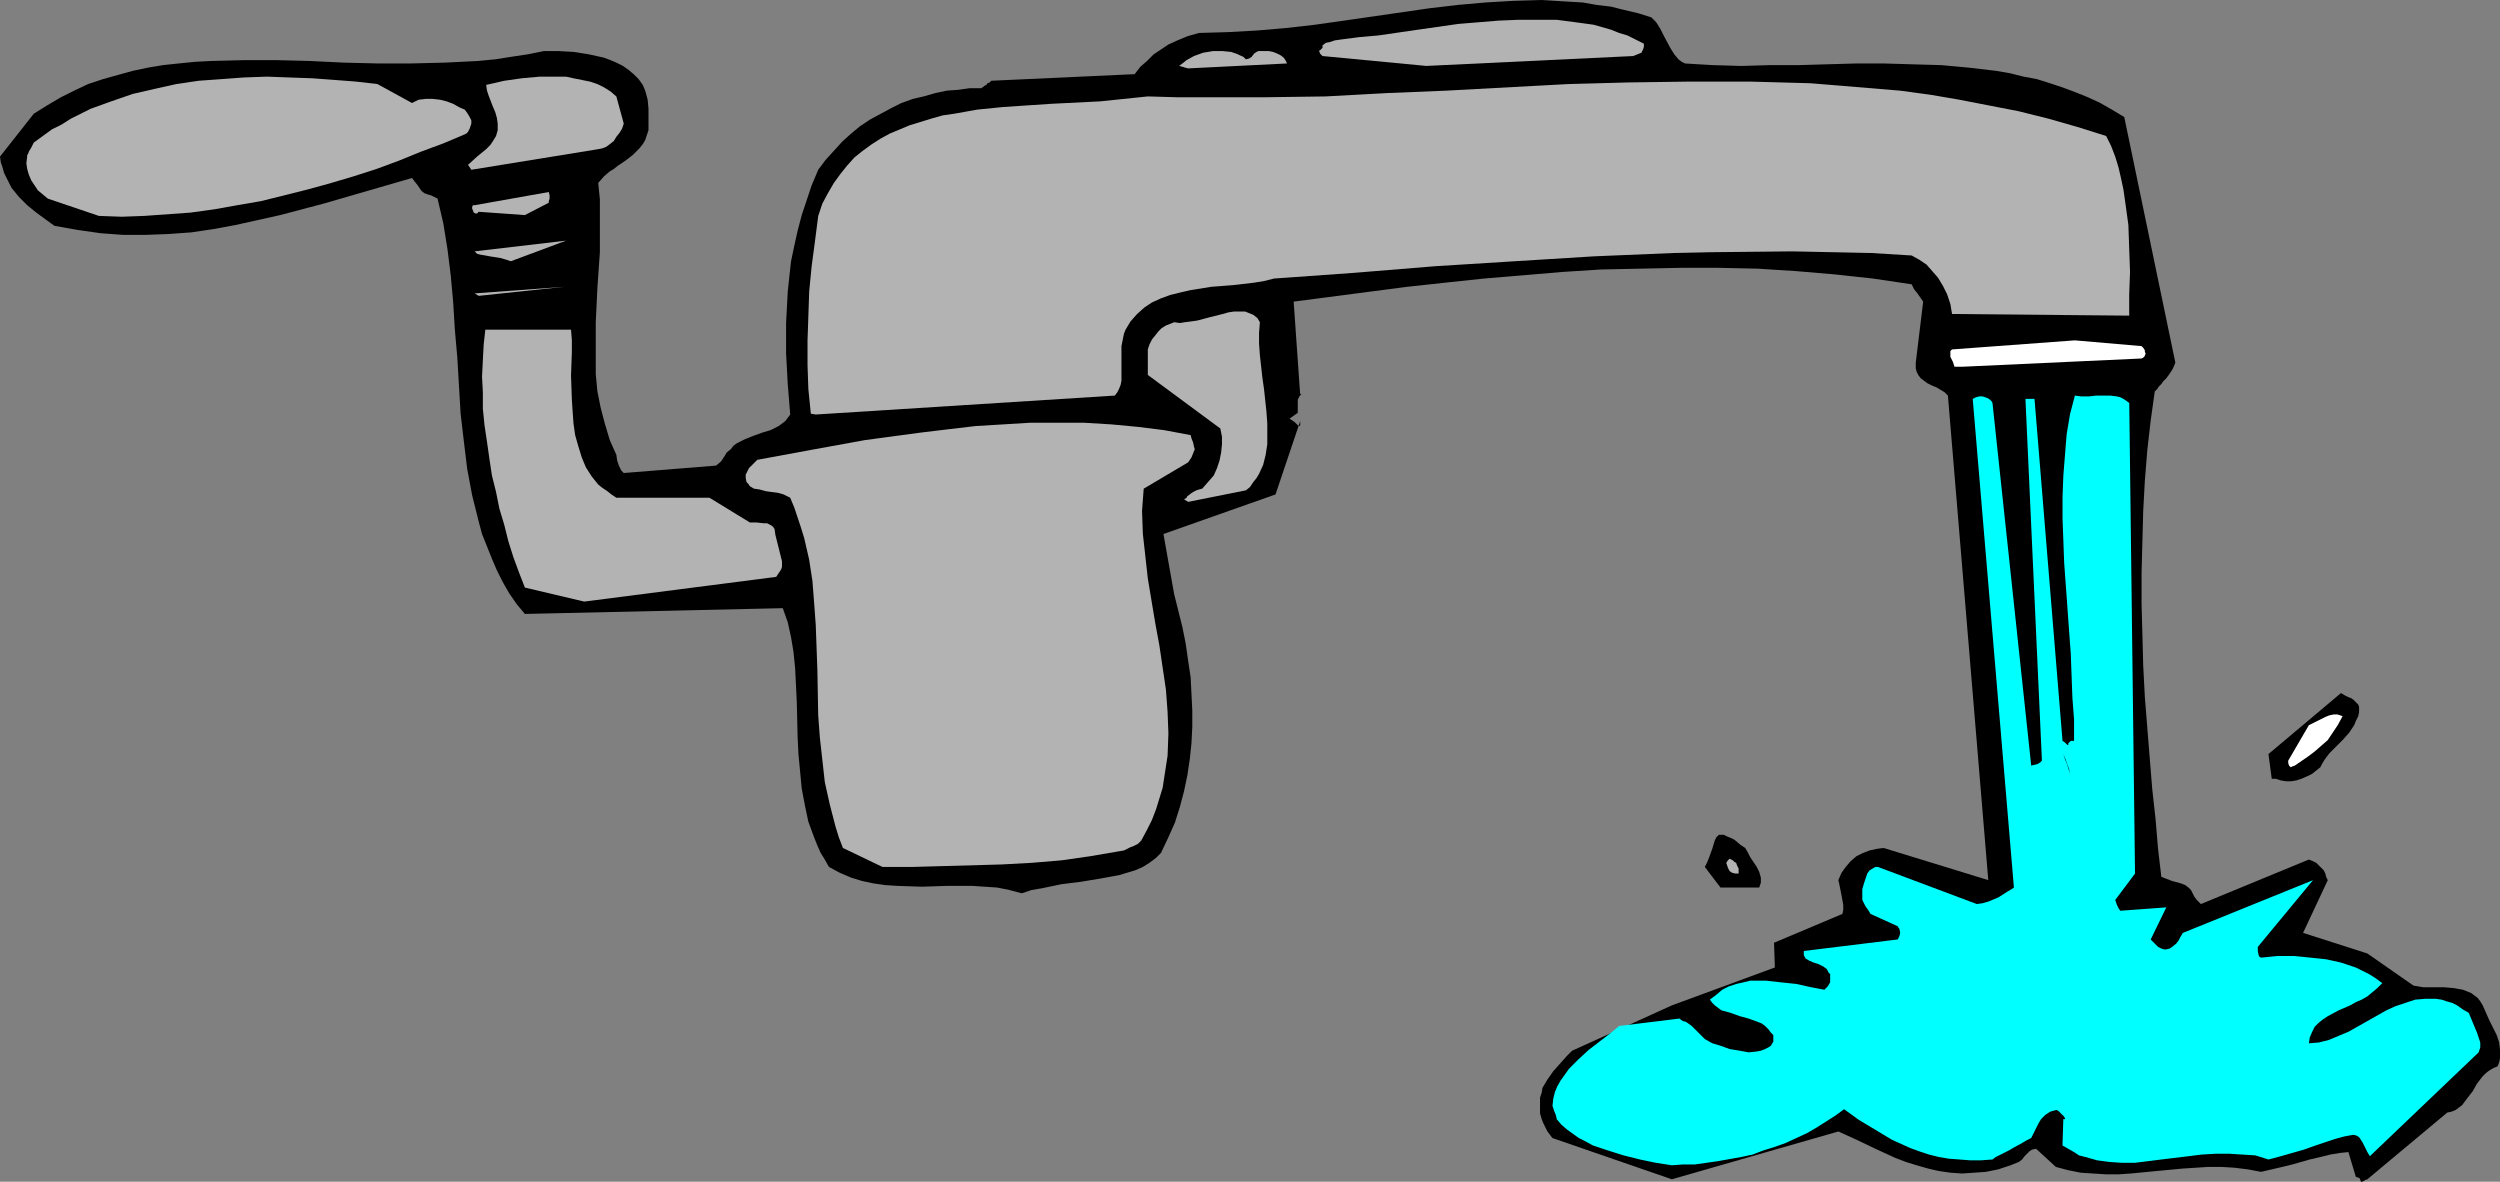 <?xml version="1.0" encoding="UTF-8" standalone="no"?>
<svg
   version="1.0"
   width="129.724mm"
   height="61.32mm"
   id="svg19"
   sodipodi:docname="Faucet 2.wmf"
   xmlns:inkscape="http://www.inkscape.org/namespaces/inkscape"
   xmlns:sodipodi="http://sodipodi.sourceforge.net/DTD/sodipodi-0.dtd"
   xmlns="http://www.w3.org/2000/svg"
   xmlns:svg="http://www.w3.org/2000/svg">
  <rect width="100%" height="100%" fill="#808080" stroke="none"/>
  <sodipodi:namedview
     id="namedview19"
     pagecolor="#ffffff"
     bordercolor="#000000"
     borderopacity="0.25"
     inkscape:showpageshadow="2"
     inkscape:pageopacity="0.0"
     inkscape:pagecheckerboard="0"
     inkscape:deskcolor="#d1d1d1"
     inkscape:document-units="mm" />
  <defs
     id="defs1">
    <pattern
       id="WMFhbasepattern"
       patternUnits="userSpaceOnUse"
       width="6"
       height="6"
       x="0"
       y="0" />
  </defs>
  <path
     style="fill:#000000;fill-opacity:1;fill-rule:evenodd;stroke:none"
     d="m 327.886,231.278 32.643,-9.374 1.778,0.808 1.778,0.808 3.717,1.778 3.878,1.778 2.101,0.808 2.101,0.646 2.262,0.646 2.101,0.485 2.262,0.323 2.262,0.162 2.424,-0.162 2.262,-0.162 2.424,-0.485 2.424,-0.808 0.808,-0.323 0.808,-0.323 0.646,-0.485 0.485,-0.646 0.97,-0.97 0.485,-0.323 0.808,-0.162 3.878,3.556 2.424,0.646 2.424,0.485 2.424,0.162 2.586,0.162 h 2.424 l 2.424,-0.162 5.01,-0.485 5.171,-0.485 5.01,-0.323 h 2.586 l 2.586,0.162 2.586,0.323 2.586,0.485 4.848,-1.131 1.293,-0.323 1.131,-0.323 2.262,-0.646 2.101,-0.485 1.939,-0.485 1.939,-0.323 1.616,-0.162 1.454,4.849 0.485,0.162 0.323,0.162 v 0.162 l 0.162,0.323 v 0.162 h 0.162 l 0.485,-0.162 0.162,-0.162 0.485,-0.162 15.675,-13.091 0.808,-0.162 0.808,-0.323 0.646,-0.485 0.646,-0.485 0.97,-1.293 1.131,-1.455 0.808,-1.455 1.131,-1.455 0.646,-0.646 0.646,-0.485 0.808,-0.485 0.808,-0.323 0.323,-0.808 0.162,-0.808 v -0.808 -0.808 l -0.162,-1.455 -0.485,-1.455 -1.454,-2.909 -0.646,-1.455 -0.646,-1.455 -0.485,-0.808 -0.485,-0.646 -0.646,-0.485 -0.646,-0.485 -0.808,-0.323 -0.808,-0.323 -1.778,-0.323 -1.939,-0.162 h -4.04 l -1.939,-0.323 -9.05,-6.303 -12.605,-4.04 4.848,-10.344 -0.323,-0.646 -0.162,-0.646 -0.323,-0.646 -0.485,-0.485 -0.485,-0.485 -0.485,-0.485 -0.646,-0.323 -0.808,-0.323 -21.17,8.727 -0.323,-0.323 -0.485,-0.485 -0.485,-0.646 -0.323,-0.646 -0.323,-0.646 -0.485,-0.485 -0.646,-0.485 -0.808,-0.323 -1.778,-0.485 -2.101,-0.808 -0.646,-5.495 -0.485,-5.818 -0.646,-5.818 -0.485,-5.98 -0.97,-12.121 -0.323,-6.142 -0.162,-6.142 -0.162,-5.98 v -6.142 l 0.162,-6.142 0.162,-5.98 0.323,-5.98 0.485,-5.98 0.646,-5.657 0.808,-5.818 0.485,-0.485 0.323,-0.485 0.485,-0.485 0.323,-0.485 0.646,-0.646 0.485,-0.646 0.646,-0.97 0.323,-0.646 0.323,-0.808 -10.019,-48.163 -2.424,-1.455 -2.262,-1.293 -2.424,-1.131 -2.424,-0.97 -2.586,-0.97 -2.424,-0.808 -2.586,-0.808 -2.586,-0.485 -2.586,-0.646 -2.747,-0.485 -5.494,-0.646 -5.333,-0.485 -5.656,-0.162 -5.494,-0.162 h -5.656 l -11.312,0.323 h -5.656 l -5.494,0.162 -5.494,-0.162 -5.494,-0.323 -0.646,-0.323 -0.646,-0.485 -0.808,-0.97 -0.808,-1.293 -1.293,-2.424 -0.646,-1.293 -0.808,-1.293 -0.97,-0.97 -2.586,-0.808 -2.747,-0.646 -2.586,-0.646 -2.747,-0.323 -2.747,-0.485 -2.747,-0.162 L 302.353,0 l -5.494,0.162 -5.494,0.323 -5.494,0.485 -5.494,0.646 -11.15,1.616 -11.312,1.616 -5.656,0.646 -5.656,0.485 -5.818,0.323 -5.656,0.162 -2.262,0.646 -1.939,0.808 -1.778,0.808 -1.454,0.97 -1.454,0.97 -1.293,1.293 -1.293,1.131 -1.131,1.455 -28.118,1.293 -0.323,0.323 -0.323,0.162 h -0.162 v 0.162 l -0.162,0.162 -0.323,0.162 -0.646,0.485 h -2.262 l -2.262,0.323 -2.262,0.162 -2.262,0.485 -2.262,0.646 -2.101,0.485 -2.262,0.808 -1.939,0.97 -2.101,1.131 -2.101,1.131 -1.939,1.293 -1.778,1.455 -1.778,1.616 -1.616,1.778 -1.616,1.778 -1.454,1.939 -1.293,3.071 -0.97,2.909 -0.97,2.909 -0.808,3.071 -0.646,2.909 -0.646,3.071 -0.323,2.909 -0.323,3.071 -0.162,3.071 -0.162,3.071 v 5.98 l 0.323,5.98 0.485,5.98 -0.485,0.646 -0.485,0.646 -0.646,0.485 -0.646,0.485 -1.616,0.808 -1.616,0.485 -1.778,0.646 -1.616,0.646 -1.616,0.808 -0.646,0.485 -0.485,0.646 -0.808,0.646 -0.485,0.808 -0.646,0.97 -0.97,0.808 -18.099,1.455 -0.323,-0.323 -0.162,-0.162 -0.485,-0.97 -0.323,-0.97 -0.162,-1.131 -1.293,-2.909 -0.97,-3.232 -0.808,-3.071 -0.646,-3.232 -0.323,-3.394 v -3.394 -3.394 -3.394 l 0.323,-6.788 0.485,-6.95 v -3.394 -3.556 -3.394 l -0.323,-3.232 1.131,-1.293 1.131,-0.97 0.808,-0.485 0.808,-0.646 1.454,-0.97 1.454,-1.131 1.293,-1.293 0.646,-0.808 0.485,-0.808 0.323,-0.97 0.323,-0.97 v -2.263 -1.939 l -0.162,-1.778 -0.485,-1.778 -0.485,-1.131 -0.808,-1.131 -0.97,-0.97 -0.97,-0.808 -1.131,-0.808 -1.293,-0.646 -1.131,-0.485 -1.293,-0.485 -2.909,-0.646 -3.07,-0.485 -2.909,-0.162 h -2.909 l -3.232,0.646 -3.232,0.485 -3.07,0.485 -3.394,0.323 -6.464,0.323 -6.626,0.162 h -6.626 l -6.626,-0.162 -6.626,-0.323 -6.464,-0.162 h -6.464 l -6.464,0.162 -3.07,0.162 -3.232,0.323 -3.07,0.323 -2.909,0.485 -3.07,0.646 -2.909,0.808 -2.909,0.808 -2.909,0.97 -2.747,1.293 -2.586,1.293 L 9.211,20.687 6.626,22.303 0,30.708 l 0.162,1.131 0.323,0.97 0.323,1.131 0.485,0.97 0.97,1.939 1.454,1.778 1.616,1.616 1.778,1.455 1.778,1.293 1.778,1.293 4.525,0.808 4.525,0.646 4.363,0.323 h 4.525 l 4.363,-0.162 4.525,-0.323 4.363,-0.646 4.363,-0.808 4.363,-0.97 4.363,-0.97 8.565,-2.263 17.291,-5.01 0.485,0.646 0.646,0.808 0.646,0.97 0.323,0.323 0.485,0.323 h 0.162 l 0.323,0.162 0.646,0.162 1.293,0.646 1.131,4.849 0.808,5.01 0.646,5.172 0.485,5.333 0.323,5.333 0.485,5.495 0.646,10.99 0.646,5.495 0.646,5.333 0.97,5.172 0.646,2.586 0.646,2.586 0.646,2.424 0.97,2.424 0.97,2.424 0.97,2.263 1.131,2.263 1.293,2.263 1.454,2.101 1.616,1.939 50.581,-1.131 0.97,2.748 0.646,2.909 0.485,2.909 0.323,3.232 0.162,3.232 0.162,3.394 0.162,6.788 0.162,3.394 0.323,3.394 0.323,3.394 0.646,3.394 0.646,3.071 1.131,3.071 0.646,1.616 0.646,1.455 0.808,1.293 0.808,1.455 2.101,1.131 2.262,0.97 2.101,0.646 2.262,0.485 2.262,0.323 2.424,0.162 4.848,0.162 4.848,-0.162 h 5.01 l 2.424,0.162 2.424,0.162 2.424,0.485 2.424,0.646 1.939,-0.646 1.939,-0.323 3.878,-0.808 3.878,-0.485 3.878,-0.646 1.778,-0.323 1.778,-0.323 1.616,-0.485 1.616,-0.485 1.454,-0.646 1.293,-0.808 1.293,-0.97 0.97,-0.97 1.454,-3.071 1.293,-2.909 0.97,-3.071 0.808,-3.071 0.646,-3.071 0.485,-3.232 0.323,-3.071 0.162,-3.232 v -3.232 l -0.162,-3.232 -0.162,-3.232 -0.485,-3.232 -0.485,-3.394 -0.646,-3.232 -0.808,-3.232 -0.808,-3.232 -2.101,-11.798 21.978,-7.758 4.848,-14.384 v 0.646 0.162 l -0.162,0.162 -0.323,-0.162 -0.323,-0.323 -0.323,-0.323 -0.97,-0.646 1.616,-1.131 V 80.002 79.194 78.385 l 0.323,-0.646 0.162,-0.323 v -0.162 h 0.162 v 0.162 l -0.162,0.162 -1.293,-18.425 7.434,-0.97 7.434,-0.97 7.434,-0.97 7.434,-0.808 7.595,-0.808 7.757,-0.646 7.595,-0.646 7.595,-0.485 7.757,-0.162 7.757,-0.162 h 7.595 l 7.595,0.162 7.595,0.485 7.595,0.646 7.434,0.808 7.595,1.131 0.485,0.97 0.646,0.808 1.131,1.616 -1.454,11.96 v 0.485 0.646 l 0.162,0.646 0.323,0.646 0.485,0.646 0.646,0.485 0.646,0.485 0.97,0.485 0.808,0.323 0.808,0.485 0.808,0.485 0.646,0.646 7.918,95.032 -20.523,-6.303 -1.293,0.162 -1.454,0.323 -1.293,0.485 -1.293,0.646 -1.131,0.97 -0.97,1.131 -0.808,1.131 -0.646,1.455 0.162,0.646 0.162,0.808 0.162,0.808 0.162,0.808 0.323,1.778 v 0.97 l -0.162,0.808 -13.413,5.657 0.162,4.849 -20.2,7.434 -19.554,8.889 -1.131,1.131 -1.293,1.455 -1.293,1.455 -1.131,1.616 -0.97,1.616 -0.162,0.97 -0.323,0.97 v 0.97 1.131 0.97 l 0.323,1.131 0.323,0.808 0.323,0.646 0.485,0.97 0.485,0.646 0.485,0.646 z"
     id="path1" />
  <path
     style="fill:#00ffff;fill-opacity:1;fill-rule:evenodd;stroke:none"
     d="m 327.886,228.53 2.262,-0.162 h 2.262 l 2.262,-0.323 2.262,-0.323 4.525,-0.808 2.262,-0.485 2.101,-0.808 2.101,-0.646 2.262,-0.808 2.101,-0.97 2.101,-0.97 1.939,-1.131 1.778,-1.131 1.778,-1.131 1.778,-1.293 2.909,2.101 3.232,1.939 3.232,1.939 1.778,0.808 1.778,0.808 1.778,0.646 1.939,0.646 1.939,0.485 1.939,0.323 2.101,0.162 2.101,0.162 h 2.101 l 2.262,-0.162 0.646,-0.485 0.646,-0.323 0.97,-0.485 0.97,-0.485 0.808,-0.485 1.778,-0.97 0.808,-0.485 0.97,-0.485 0.323,-0.646 0.323,-0.646 0.808,-1.616 0.485,-0.808 0.808,-0.808 0.97,-0.646 1.131,-0.323 h 0.162 l 0.323,0.162 0.808,0.808 0.323,0.323 0.162,0.323 v 0.162 h -0.323 l -0.162,5.172 1.131,0.646 1.131,0.646 0.97,0.646 1.293,0.323 2.262,0.646 2.424,0.323 2.424,0.162 h 2.586 l 2.586,-0.323 2.586,-0.323 5.333,-0.646 2.586,-0.323 2.747,-0.162 h 2.586 l 2.586,0.162 2.586,0.162 2.586,0.808 2.424,-0.646 2.262,-0.646 2.262,-0.646 2.262,-0.808 1.939,-0.646 1.939,-0.646 1.778,-0.485 1.778,-0.323 0.646,0.162 0.485,0.323 0.323,0.485 0.323,0.485 0.646,1.293 0.323,0.646 0.485,0.808 21.331,-20.364 0.323,-0.97 v -0.97 l -0.323,-0.97 -0.323,-0.97 -0.808,-1.939 -0.808,-1.939 -1.131,-0.646 -1.131,-0.808 -0.97,-0.485 -1.131,-0.323 -0.97,-0.323 -1.131,-0.162 h -0.97 -1.131 l -1.939,0.162 -1.939,0.646 -1.939,0.646 -1.778,0.808 -3.717,2.101 -3.717,2.101 -1.939,0.808 -1.939,0.808 -1.939,0.485 -1.939,0.162 0.162,-1.131 0.485,-1.131 0.485,-0.97 0.808,-0.808 0.808,-0.646 0.97,-0.646 2.101,-1.131 2.262,-0.97 1.131,-0.646 1.131,-0.485 1.131,-0.646 0.97,-0.808 0.97,-0.808 0.97,-0.97 -1.293,-0.97 -1.293,-0.808 -1.293,-0.646 -1.293,-0.646 -1.454,-0.485 -1.454,-0.485 -2.909,-0.646 -3.07,-0.323 -3.232,-0.323 h -3.232 l -3.232,0.323 -0.323,-0.162 -0.162,-0.323 -0.162,-0.808 v -0.808 l 10.827,-13.091 -25.533,10.344 -0.485,0.808 -0.323,0.646 -0.485,0.646 -0.808,0.646 -0.485,0.323 -0.646,0.162 h -0.485 l -0.485,-0.162 -0.646,-0.323 -0.485,-0.485 -0.97,-0.97 v 0 l 3.07,-6.303 -8.726,0.646 h -0.323 l -0.323,-0.485 -0.323,-0.646 -0.323,-0.97 3.878,-5.172 -1.131,-92.285 -0.646,-0.485 -0.485,-0.323 -0.646,-0.323 -0.646,-0.162 -1.293,-0.162 h -2.747 l -1.454,0.162 h -1.454 l -1.293,-0.162 -0.97,3.717 -0.646,3.879 -0.323,4.04 -0.323,4.04 -0.162,4.202 v 4.202 l 0.162,4.364 0.162,4.364 0.646,8.889 0.323,4.525 0.323,4.364 0.323,8.727 0.323,4.202 v 4.202 h -0.323 -0.323 l -0.323,0.323 -0.162,0.162 v 0.162 0.162 h -0.162 l -0.323,-0.323 -0.162,-0.162 -0.485,-0.323 -5.494,-67.072 h -1.778 l 3.232,70.951 -0.323,0.323 -0.485,0.323 -0.646,0.162 -0.646,0.162 -7.595,-71.113 -0.162,-0.323 -0.323,-0.323 -0.485,-0.323 -0.485,-0.162 -0.485,-0.162 h -0.646 l -0.646,0.162 -0.646,0.323 8.08,95.84 -0.485,0.323 -0.808,0.485 -1.778,1.131 -1.939,0.808 -1.131,0.323 -1.131,0.162 -19.392,-7.273 h -0.485 l -0.323,0.162 -0.808,0.485 -0.485,0.646 -0.323,0.97 -0.323,0.97 -0.323,1.131 v 1.131 0.97 l 0.323,0.646 0.323,0.646 0.485,0.646 0.485,0.808 5.333,2.424 0.162,0.323 0.162,0.162 0.162,0.808 -0.162,0.646 -0.323,0.646 v 0 l -18.422,2.263 v 0.485 0.323 l 0.162,0.323 0.162,0.323 0.808,0.485 0.808,0.323 0.97,0.323 0.97,0.485 0.646,0.485 0.162,0.323 0.162,0.323 0.323,0.323 v 0.485 0.646 0.485 l -0.485,0.808 -0.646,0.646 -2.586,-0.485 -2.909,-0.646 -3.07,-0.323 -2.909,-0.323 h -1.616 -1.454 l -1.293,0.323 -1.454,0.323 -1.454,0.485 -1.293,0.646 -1.131,0.97 -1.293,0.97 0.485,0.646 0.485,0.485 0.646,0.485 0.646,0.485 1.778,0.485 1.778,0.646 1.778,0.485 1.778,0.646 0.808,0.323 0.646,0.485 0.646,0.646 0.485,0.646 0.162,0.162 0.323,0.323 v 0.646 0.646 l -0.485,0.808 -0.485,0.323 -0.646,0.323 -0.808,0.323 -0.808,0.162 -1.616,0.162 -1.778,-0.323 -1.939,-0.323 -1.778,-0.646 -1.616,-0.485 -1.454,-0.808 -0.808,-0.808 -0.808,-0.808 -0.485,-0.485 -0.485,-0.485 -1.131,-0.808 -0.646,-0.162 -0.646,-0.485 -11.797,1.455 -1.778,1.455 -2.101,1.616 -2.101,1.616 -1.939,1.778 -1.939,1.939 -0.808,1.131 -0.808,1.131 -0.646,1.131 -0.485,1.131 -0.323,1.293 -0.162,1.455 0.323,0.97 0.323,0.808 0.162,0.646 v 0.162 0 l 0.97,1.131 1.131,0.97 1.131,0.808 1.131,0.808 1.293,0.646 1.454,0.808 2.909,0.97 3.07,0.97 3.232,0.808 3.07,0.646 z"
     id="path2" />
  <path
     style="fill:#000000;fill-opacity:1;fill-rule:evenodd;stroke:none"
     d="m 338.228,174.064 h 6.787 l 0.162,-0.485 0.162,-0.485 v -0.97 l -0.323,-1.131 -0.485,-0.97 -1.293,-1.939 -0.485,-0.97 -0.485,-0.808 -0.485,-0.323 -0.485,-0.323 -1.131,-0.97 -0.646,-0.323 -0.808,-0.323 -0.646,-0.323 h -0.97 l -0.485,0.485 -0.323,0.646 -0.485,1.616 -0.646,1.778 -0.323,0.808 -0.485,0.97 3.07,4.04 z"
     id="path3" />
  <path
     style="fill:#b3b3b3;fill-opacity:1;fill-rule:evenodd;stroke:none"
     d="m 340.976,171.317 v -0.97 l -0.323,-0.646 -0.162,-0.485 -0.323,-0.162 -0.323,-0.323 -0.646,-0.323 -0.323,0.323 -0.323,0.485 0.162,0.485 0.162,0.485 0.323,0.646 0.485,0.323 0.646,0.162 z"
     id="path4" />
  <path
     style="fill:#b3b3b3;fill-opacity:1;fill-rule:evenodd;stroke:none"
     d="m 173.073,170.024 h 5.818 l 5.818,-0.162 5.818,-0.162 5.818,-0.162 5.979,-0.323 5.818,-0.485 5.656,-0.808 5.656,-0.97 0.97,-0.162 0.646,-0.323 0.646,-0.323 0.485,-0.162 0.97,-0.485 0.646,-0.646 1.131,-2.101 0.97,-1.939 0.808,-2.101 0.646,-2.101 0.646,-2.101 0.323,-2.101 0.323,-2.101 0.323,-2.101 0.162,-4.364 -0.162,-4.202 -0.323,-4.364 -0.646,-4.364 -0.646,-4.364 -0.808,-4.364 -1.454,-8.727 -0.485,-4.364 -0.485,-4.364 -0.162,-4.525 0.323,-4.364 8.726,-5.172 0.323,-0.485 0.323,-0.485 0.323,-0.808 0.323,-0.808 -0.162,-0.485 -0.162,-0.808 -0.323,-0.808 -0.162,-0.646 -5.171,-0.97 -5.171,-0.646 -5.171,-0.485 -5.333,-0.323 h -5.333 -5.333 l -5.333,0.323 -5.333,0.323 -5.494,0.646 -5.333,0.646 -10.827,1.455 -10.666,1.939 -10.504,1.939 -0.808,0.808 -0.808,0.808 -0.323,0.646 -0.323,0.646 v 0.646 l 0.162,0.808 0.323,0.323 0.323,0.485 0.808,0.485 1.131,0.162 1.131,0.323 1.131,0.162 1.293,0.162 1.131,0.323 1.293,0.646 0.808,1.939 0.646,1.939 0.646,1.939 0.646,2.101 0.97,4.202 0.646,4.202 0.323,4.202 0.323,4.364 0.323,8.889 0.162,8.889 0.323,4.364 0.485,4.364 0.485,4.364 0.97,4.364 1.131,4.364 0.646,2.101 0.808,2.101 z"
     id="path5" />
  <path
     style="fill:#000000;fill-opacity:1;fill-rule:evenodd;stroke:none"
     d="m 405.939,151.761 -0.162,-0.97 -0.323,-0.808 -0.323,-0.97 -0.485,-1.131 0.162,0.485 0.162,0.485 0.323,0.808 0.323,0.97 0.162,0.485 z"
     id="path6" />
  <path
     style="fill:#000000;fill-opacity:1;fill-rule:evenodd;stroke:none"
     d="m 447.308,153.054 0.97,0.162 h 1.131 l 0.97,-0.162 0.97,-0.323 1.131,-0.485 0.97,-0.485 1.616,-1.293 0.323,-0.646 0.485,-0.808 0.97,-1.293 1.293,-1.293 1.293,-1.293 1.293,-1.455 0.97,-1.455 0.323,-0.808 0.485,-0.97 0.162,-0.808 v -0.97 l -0.162,-0.485 -0.323,-0.323 -0.646,-0.646 -0.485,-0.323 -0.485,-0.162 -0.646,-0.323 -0.808,-0.485 -14.221,11.96 0.646,4.849 h 0.808 l 0.485,0.162 z"
     id="path7" />
  <path
     style="fill:#ffffff;fill-opacity:1;fill-rule:evenodd;stroke:none"
     d="m 450.055,150.145 2.586,-1.778 1.293,-0.97 1.293,-1.131 1.293,-1.131 0.97,-1.455 0.97,-1.455 0.97,-1.778 -0.97,-0.323 h -0.808 l -0.808,0.162 -0.808,0.323 -1.616,0.808 -1.616,0.808 -4.04,6.95 v 0.485 l 0.162,0.485 0.162,0.162 0.162,0.162 0.323,-0.162 z"
     id="path8" />
  <path
     style="fill:#b3b3b3;fill-opacity:1;fill-rule:evenodd;stroke:none"
     d="m 114.574,117.982 37.653,-4.849 0.323,-0.485 0.323,-0.485 0.323,-0.485 0.162,-0.485 v -1.131 l -0.323,-1.293 -0.323,-1.293 -0.323,-1.293 -0.323,-1.293 -0.162,-1.131 -0.323,-0.485 -0.485,-0.323 -0.646,-0.323 h -0.646 l -1.454,-0.162 h -1.293 l -7.918,-4.849 h -18.261 l -0.97,-0.646 -0.808,-0.646 -0.97,-0.646 -0.808,-0.646 -1.293,-1.616 -1.131,-1.778 -0.808,-1.939 -0.646,-2.101 -0.646,-2.263 -0.323,-2.263 -0.162,-2.263 -0.162,-2.424 -0.162,-4.687 0.162,-4.687 v -2.263 l -0.162,-2.101 H 95.182 l -0.323,2.909 -0.162,3.071 -0.162,3.232 0.162,3.071 v 3.232 l 0.323,3.232 0.485,3.232 0.485,3.394 0.485,3.232 0.808,3.232 0.646,3.232 0.97,3.232 0.808,3.232 0.97,3.071 1.131,3.071 1.131,2.909 z"
     id="path9" />
  <path
     style="fill:#b3b3b3;fill-opacity:1;fill-rule:evenodd;stroke:none"
     d="m 233.027,98.426 11.312,-2.263 0.808,-0.646 0.646,-0.97 0.646,-0.808 0.485,-0.808 0.808,-1.778 0.485,-1.939 0.323,-2.101 v -1.939 -2.101 l -0.162,-2.263 -0.485,-4.525 -0.323,-2.263 -0.485,-4.364 -0.162,-2.263 v -2.101 l 0.162,-2.101 -0.485,-0.808 -0.808,-0.646 -0.808,-0.323 -0.808,-0.323 h -1.131 -0.97 l -1.131,0.162 -1.131,0.323 -2.586,0.646 -2.424,0.646 -1.131,0.162 -1.293,0.162 -0.97,0.162 -1.131,-0.162 -0.808,0.323 -0.808,0.323 -0.808,0.485 -0.646,0.646 -0.646,0.808 -0.646,0.808 -0.485,0.97 -0.323,0.97 v 5.01 l 14.221,10.505 0.323,1.616 v 1.455 l -0.162,1.616 -0.323,1.616 -0.485,1.455 -0.646,1.455 -1.131,1.293 -1.131,1.293 -0.646,0.162 -0.485,0.162 -0.646,0.323 -0.485,0.323 -0.162,0.162 -0.485,0.323 -0.162,0.323 -0.485,0.323 z"
     id="path10" />
  <path
     style="fill:#b3b3b3;fill-opacity:1;fill-rule:evenodd;stroke:none"
     d="m 159.984,81.295 58.661,-3.717 0.485,-0.646 0.323,-0.646 0.323,-0.808 0.162,-0.808 v -1.616 -1.616 -3.556 l 0.323,-1.616 0.162,-0.808 0.323,-0.808 0.97,-1.616 1.293,-1.455 1.454,-1.293 1.454,-0.97 1.778,-0.808 1.778,-0.646 1.939,-0.485 2.101,-0.485 4.04,-0.646 4.202,-0.323 4.202,-0.485 1.939,-0.323 1.939,-0.485 15.837,-1.131 15.837,-1.293 15.514,-0.97 15.675,-0.97 15.514,-0.646 7.595,-0.162 15.675,-0.162 7.757,0.162 7.757,0.162 7.918,0.485 1.454,0.808 1.454,0.97 1.131,1.293 1.131,1.293 0.97,1.616 0.808,1.616 0.646,1.939 0.323,1.939 34.744,0.323 v -4.202 l 0.162,-4.364 -0.162,-4.525 -0.162,-4.687 -0.646,-4.687 -0.323,-2.263 -0.485,-2.263 -0.485,-2.101 -0.646,-2.101 -0.808,-2.101 -0.97,-1.939 -5.656,-1.778 -5.656,-1.616 -5.818,-1.455 -5.818,-1.131 -5.818,-1.131 -5.656,-0.97 -5.979,-0.808 -5.818,-0.485 -5.818,-0.485 -5.979,-0.485 -5.818,-0.162 -5.979,-0.162 h -11.958 l -11.797,0.162 -11.958,0.323 -11.958,0.646 -11.958,0.646 -11.797,0.485 -11.797,0.646 -11.797,0.162 h -11.635 -5.818 l -5.656,-0.162 -4.686,0.485 -4.686,0.485 -9.696,0.485 -4.848,0.323 -4.686,0.323 -4.848,0.485 -4.525,0.808 -2.262,0.323 -2.262,0.646 -2.101,0.646 -2.101,0.646 -1.939,0.808 -1.939,0.808 -1.778,0.97 -1.778,1.131 -1.778,1.293 -1.616,1.293 -1.454,1.616 -1.293,1.616 -1.293,1.778 -1.131,1.939 -1.131,2.101 -0.808,2.424 -0.646,5.01 -0.646,4.849 -0.485,5.01 -0.162,4.849 -0.162,4.687 v 4.849 l 0.162,4.687 0.485,4.849 z"
     id="path11" />
  <path
     style="fill:#ffffff;fill-opacity:1;fill-rule:evenodd;stroke:none"
     d="m 384.931,71.921 35.067,-1.616 0.323,-0.162 0.323,-0.323 v -0.162 l 0.162,-0.323 -0.162,-0.323 v -0.323 l -0.323,-0.485 -0.323,-0.323 -13.09,-1.131 -24.078,1.778 -0.323,0.323 v 0.323 0.485 0.323 l 0.485,0.97 0.162,0.485 0.162,0.485 z"
     id="path12" />
  <path
     style="fill:#b3b3b3;fill-opacity:1;fill-rule:evenodd;stroke:none"
     d="M 93.889,58.021 110.696,56.244 93.081,57.537 Z"
     id="path13" />
  <path
     style="fill:#b3b3b3;fill-opacity:1;fill-rule:evenodd;stroke:none"
     d="m 100.192,51.233 10.827,-4.04 -17.938,2.101 0.485,0.485 0.646,0.162 0.97,0.162 0.808,0.162 2.101,0.323 1.131,0.323 z"
     id="path14" />
  <path
     style="fill:#b3b3b3;fill-opacity:1;fill-rule:evenodd;stroke:none"
     d="m 19.392,42.344 4.525,0.162 4.363,-0.162 4.525,-0.323 4.525,-0.323 4.686,-0.646 4.525,-0.808 4.686,-0.808 4.525,-1.131 4.525,-1.131 4.686,-1.293 4.363,-1.293 4.525,-1.455 4.363,-1.616 4.363,-1.778 4.363,-1.616 4.202,-1.778 0.323,-0.162 0.323,-0.323 0.323,-0.646 0.162,-0.485 0.162,-0.485 v -0.646 l -0.323,-0.646 -0.485,-0.808 -0.485,-0.646 L 90.011,21.011 88.88,20.364 87.587,19.879 86.294,19.556 84.84,19.394 h -1.293 l -1.454,0.162 -0.646,0.323 -0.646,0.323 -6.787,-3.717 -4.202,-0.485 -4.202,-0.323 -4.363,-0.323 -4.525,-0.162 -4.363,-0.162 -4.525,0.162 -4.363,0.323 -4.525,0.323 -4.363,0.646 -4.363,0.97 -4.202,0.97 -4.202,1.455 -4.04,1.455 -3.878,1.939 -1.778,1.131 -1.939,0.97 -1.778,1.293 -1.778,1.293 -0.485,0.97 -0.485,0.808 -0.162,0.485 -0.162,0.162 v 0.162 0.162 l -0.162,1.293 0.162,1.131 0.323,1.131 0.485,1.131 0.646,0.97 0.646,0.97 0.97,0.808 0.97,0.808 z"
     id="path15" />
  <path
     style="fill:#b3b3b3;fill-opacity:1;fill-rule:evenodd;stroke:none"
     d="m 93.889,41.536 9.05,0.646 4.686,-2.424 V 39.435 l 0.162,-0.485 v -0.646 l -0.162,-0.646 -14.544,2.586 h -0.323 l -0.162,0.323 v 0.323 l 0.323,0.808 0.323,0.162 h 0.323 z"
     id="path16" />
  <path
     style="fill:#b3b3b3;fill-opacity:1;fill-rule:evenodd;stroke:none"
     d="m 92.435,33.294 24.886,-4.04 0.808,-0.162 0.808,-0.323 0.646,-0.485 0.808,-0.646 0.485,-0.808 0.646,-0.808 0.485,-0.808 0.323,-0.97 -1.454,-5.333 -1.131,-0.97 -1.293,-0.808 -1.293,-0.646 -1.454,-0.485 -1.616,-0.323 -1.616,-0.323 -1.454,-0.323 h -1.778 -3.394 l -3.555,0.323 -3.394,0.485 -3.555,0.808 0.162,1.131 0.323,0.97 0.808,2.101 0.485,1.131 0.323,1.131 0.162,1.131 v 1.293 l -0.323,1.131 -0.485,0.808 -0.646,0.97 -0.808,0.808 -1.778,1.455 -1.778,1.616 z"
     id="path17" />
  <path
     style="fill:#b3b3b3;fill-opacity:1;fill-rule:evenodd;stroke:none"
     d="m 233.027,13.414 19.392,-0.97 -0.323,-0.646 -0.323,-0.485 -0.646,-0.485 -0.646,-0.323 -0.808,-0.323 -0.808,-0.162 h -1.778 -0.323 l -0.323,0.162 -0.485,0.323 -0.485,0.646 -0.485,0.323 -0.646,0.162 -0.485,-0.485 -1.454,-0.646 -0.97,-0.323 -1.616,-0.162 h -1.939 l -1.939,0.323 -1.778,0.646 -1.454,0.808 -0.808,0.646 -0.646,0.485 0.646,0.162 0.485,0.162 z"
     id="path18" />
  <path
     style="fill:#b3b3b3;fill-opacity:1;fill-rule:evenodd;stroke:none"
     d="m 279.729,12.93 40.562,-1.939 0.808,-0.323 0.808,-0.323 0.162,-0.323 0.162,-0.323 0.162,-0.485 V 8.566 l -1.616,-0.808 -1.616,-0.808 -1.616,-0.485 -1.616,-0.646 -3.394,-0.97 -3.555,-0.485 -3.717,-0.485 h -3.717 -3.717 l -3.878,0.162 -7.918,0.646 -7.918,1.131 -7.757,1.131 -3.717,0.323 -3.717,0.485 -1.131,0.162 -0.97,0.323 -0.808,0.162 -0.646,0.485 v 0.485 l -0.323,0.323 -0.162,0.162 h -0.162 V 10.02 l 0.162,0.485 0.162,0.162 0.323,0.323 z"
     id="path19" />
</svg>
